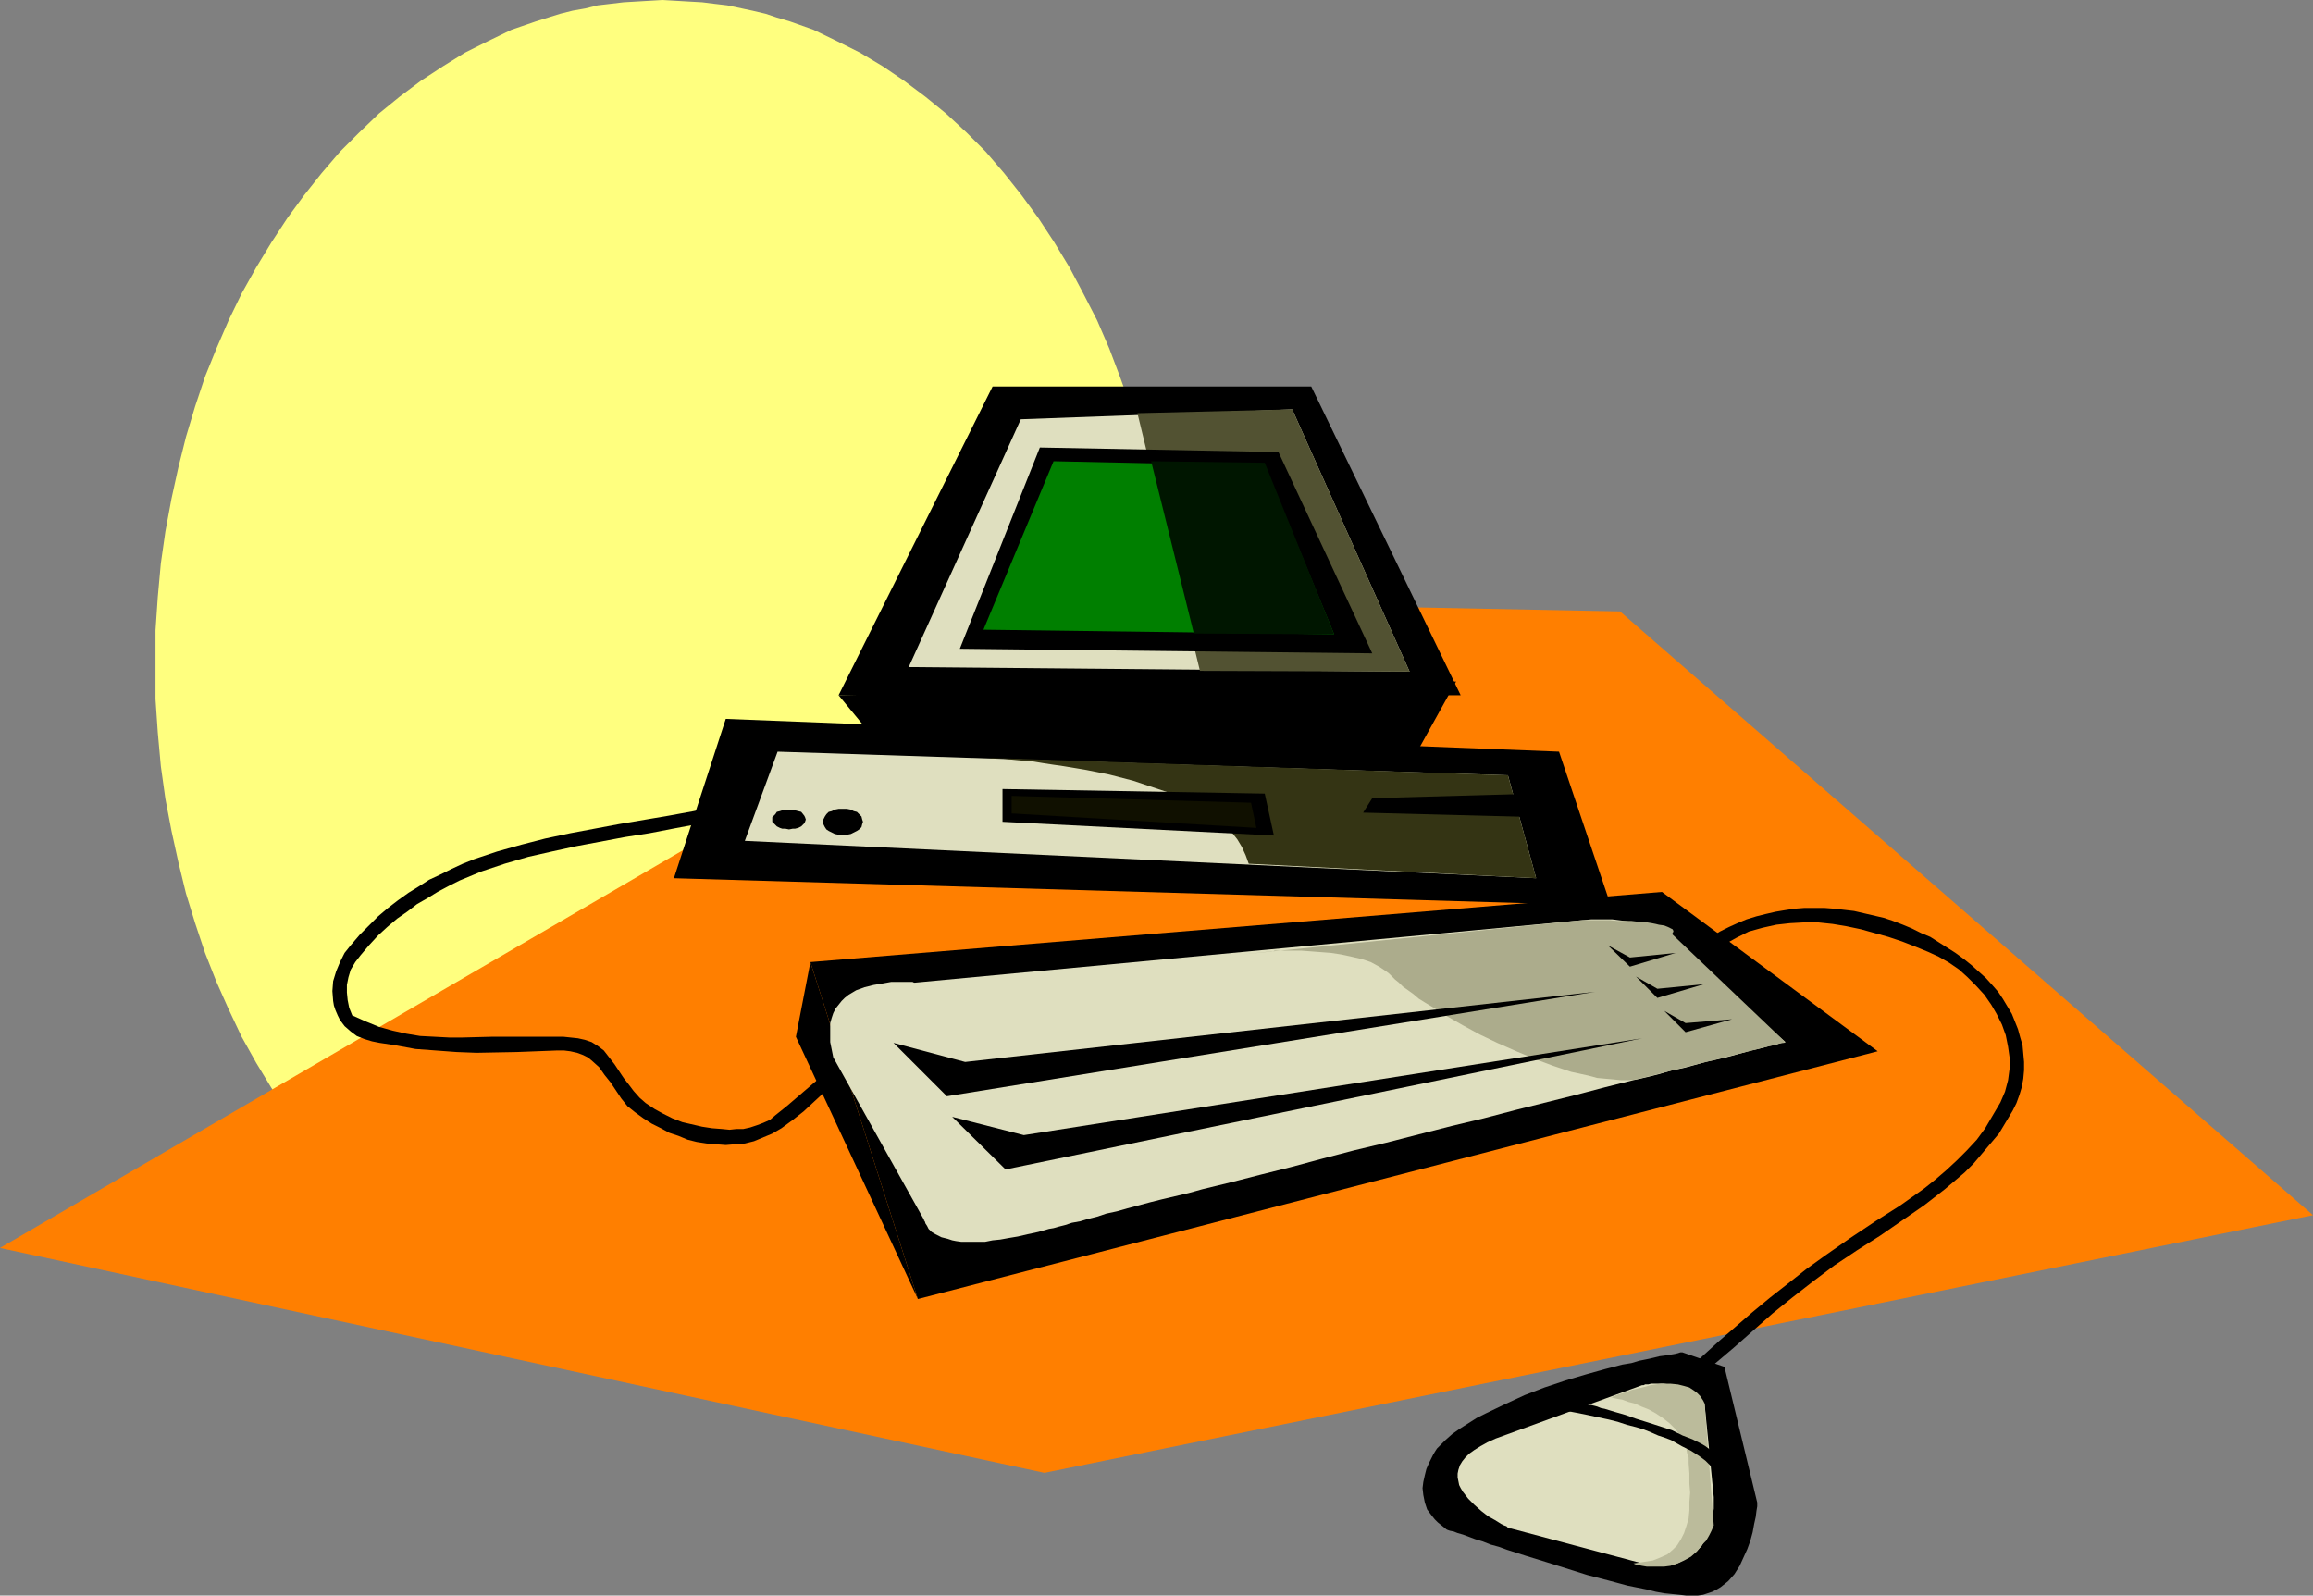 <?xml version="1.0" encoding="UTF-8" standalone="no"?>
<svg
   version="1.0"
   width="129.724mm"
   height="89.486mm"
   id="svg32"
   sodipodi:docname="Computer 18.wmf"
   xmlns:inkscape="http://www.inkscape.org/namespaces/inkscape"
   xmlns:sodipodi="http://sodipodi.sourceforge.net/DTD/sodipodi-0.dtd"
   xmlns="http://www.w3.org/2000/svg"
   xmlns:svg="http://www.w3.org/2000/svg">
  <rect width="100%" height="100%" fill="#808080" stroke="none"/>
  <sodipodi:namedview
     id="namedview32"
     pagecolor="#ffffff"
     bordercolor="#000000"
     borderopacity="0.25"
     inkscape:showpageshadow="2"
     inkscape:pageopacity="0.0"
     inkscape:pagecheckerboard="0"
     inkscape:deskcolor="#d1d1d1"
     inkscape:document-units="mm" />
  <defs
     id="defs1">
    <pattern
       id="WMFhbasepattern"
       patternUnits="userSpaceOnUse"
       width="6"
       height="6"
       x="0"
       y="0" />
  </defs>
  <path
     style="fill:#ffff7f;fill-opacity:1;fill-rule:evenodd;stroke:none"
     d="m 140.43,281.819 h 2.747 l 2.747,-0.162 2.909,-0.323 2.586,-0.162 2.747,-0.485 5.333,-0.97 2.747,-0.808 2.424,-0.646 2.747,-0.808 5.01,-1.939 5.01,-2.262 4.848,-2.424 4.848,-2.909 4.525,-3.07 4.525,-3.393 4.363,-3.717 4.363,-3.878 4.04,-4.201 3.878,-4.525 3.717,-4.525 3.555,-5.009 3.394,-5.009 3.232,-5.333 2.909,-5.494 2.909,-5.817 2.586,-5.817 2.262,-6.141 2.262,-6.302 1.778,-6.302 1.778,-6.625 1.454,-6.625 1.131,-6.787 0.97,-6.949 0.808,-7.11 0.323,-7.11 0.162,-7.272 -0.162,-7.272 -0.323,-7.11 -0.808,-7.11 -0.97,-6.787 -1.131,-6.949 -1.454,-6.625 -1.778,-6.464 -1.778,-6.464 -2.262,-6.302 -2.262,-5.979 -2.586,-5.979 -2.909,-5.656 -2.909,-5.494 -3.232,-5.333 -3.394,-5.171 -3.555,-4.848 -3.717,-4.686 -3.878,-4.525 -4.04,-4.04 -4.363,-4.04 -4.363,-3.555 -4.525,-3.393 -4.525,-3.07 -4.848,-2.909 -4.848,-2.424 -5.01,-2.424 -5.01,-1.778 -2.747,-0.808 -2.424,-0.808 -2.747,-0.646 -5.333,-1.131 -2.747,-0.323 -2.586,-0.323 -2.909,-0.162 -2.747,-0.162 L 140.43,0 l -2.747,0.162 -2.747,0.162 -2.747,0.162 -2.747,0.323 -2.747,0.323 -2.586,0.646 -2.747,0.485 -2.586,0.646 -2.586,0.808 -2.586,0.808 -5.171,1.778 -5.01,2.424 -4.848,2.424 -4.686,2.909 -4.686,3.07 -4.525,3.393 -4.363,3.555 -4.202,4.04 -4.04,4.04 -3.878,4.525 -3.717,4.686 -3.555,4.848 -3.394,5.171 -3.232,5.333 -3.07,5.494 -2.747,5.656 -2.586,5.979 -2.424,5.979 -2.101,6.302 -1.939,6.464 -1.616,6.464 -1.454,6.625 -1.293,6.949 -0.97,6.787 -0.646,7.11 -0.485,7.11 v 7.272 7.272 l 0.485,7.11 0.646,7.11 0.97,6.949 1.293,6.787 1.454,6.625 1.616,6.625 1.939,6.302 2.101,6.302 2.424,6.141 2.586,5.817 2.747,5.817 3.07,5.494 3.232,5.333 3.394,5.009 3.555,5.009 3.717,4.525 3.878,4.525 4.04,4.201 4.202,3.878 4.363,3.717 4.525,3.393 4.686,3.07 4.686,2.909 4.848,2.424 5.01,2.262 5.171,1.939 2.586,0.808 2.586,0.646 2.586,0.808 2.747,0.485 2.586,0.485 2.747,0.485 2.747,0.162 2.747,0.323 2.747,0.162 z"
     id="path1" />
  <path
     style="fill:#ff7f00;fill-opacity:1;fill-rule:evenodd;stroke:none"
     d="m 0,264.528 235.289,-137.031 108.11,2.101 146.894,127.982 -268.902,54.619 z"
     id="path2" />
  <path
     style="fill:#000000;fill-opacity:1;fill-rule:evenodd;stroke:none"
     d="m 153.843,152.382 -10.989,33.773 198.606,5.817 -10.989,-32.642 z"
     id="path3" />
  <path
     style="fill:#dfdfbf;fill-opacity:1;fill-rule:evenodd;stroke:none"
     d="m 164.832,159.331 -6.949,18.906 167.741,7.918 -5.979,-21.815 z"
     id="path4" />
  <path
     style="fill:#343414;fill-opacity:1;fill-rule:evenodd;stroke:none"
     d="m 209.11,160.624 h 0.485 l 0.808,0.162 h 0.97 1.131 l 1.293,0.162 1.616,0.162 1.778,0.162 1.939,0.162 1.939,0.323 2.101,0.323 2.262,0.323 4.848,0.808 4.848,0.97 5.01,1.293 4.848,1.616 2.424,0.808 2.424,0.97 2.101,0.97 2.101,1.131 1.939,1.131 1.939,1.293 1.616,1.454 1.454,1.454 1.293,1.616 0.97,1.616 0.808,1.778 0.646,1.778 60.923,3.07 -5.979,-21.815 z"
     id="path5" />
  <path
     style="fill:#000000;fill-opacity:1;fill-rule:evenodd;stroke:none"
     d="M 210.403,81.928 177.76,147.373 H 309.625 L 277.952,81.928 Z"
     id="path6" />
  <path
     style="fill:#dfdfbf;fill-opacity:1;fill-rule:evenodd;stroke:none"
     d="m 216.382,88.876 -23.755,52.518 106.171,0.97 -24.886,-55.588 z"
     id="path7" />
  <path
     style="fill:#525232;fill-opacity:1;fill-rule:evenodd;stroke:none"
     d="m 241.107,87.584 13.251,54.619 44.44,0.162 -24.886,-55.588 z"
     id="path8" />
  <path
     style="fill:#000000;fill-opacity:1;fill-rule:evenodd;stroke:none"
     d="m 177.76,147.373 9.858,11.958 111.181,2.909 9.858,-17.775 z"
     id="path9" />
  <path
     style="fill:#000000;fill-opacity:1;fill-rule:evenodd;stroke:none"
     d="m 171.781,203.931 180.507,-14.867 45.733,33.773 -203.454,52.518 z"
     id="path10" />
  <path
     style="fill:#000000;fill-opacity:1;fill-rule:evenodd;stroke:none"
     d="m 171.781,203.931 -3.07,15.836 25.856,55.588 z"
     id="path11" />
  <path
     style="fill:#000000;fill-opacity:1;fill-rule:evenodd;stroke:none"
     d="m 152.065,170.804 -5.01,1.131 -5.333,0.97 -10.504,1.778 -10.342,1.939 -5.333,1.131 -5.01,1.293 -5.171,1.454 -4.848,1.616 -2.424,0.97 -2.424,1.131 -2.262,1.131 -2.424,1.131 -2.262,1.454 -2.101,1.293 -2.262,1.616 -2.101,1.616 -2.101,1.778 -1.939,1.939 -1.939,1.939 -1.939,2.262 -1.293,1.616 -0.97,1.939 -0.808,1.939 -0.646,2.101 -0.162,2.101 0.162,2.101 0.162,0.97 0.323,0.97 0.485,1.131 0.485,0.97 0.485,0.646 0.485,0.646 1.293,1.131 1.293,0.97 1.616,0.646 1.616,0.485 1.616,0.323 3.232,0.485 4.363,0.808 4.363,0.323 4.363,0.323 4.202,0.162 8.565,-0.162 4.202,-0.162 4.202,-0.162 h 1.616 l 1.293,0.162 1.454,0.323 1.293,0.485 0.97,0.485 0.808,0.646 1.616,1.454 1.131,1.616 1.293,1.616 2.262,3.393 1.293,1.616 0.808,0.646 0.808,0.646 1.778,1.293 1.778,1.131 1.939,0.97 1.778,0.97 1.939,0.646 1.939,0.808 1.939,0.485 2.101,0.323 1.939,0.162 2.101,0.162 1.939,-0.162 2.101,-0.162 1.939,-0.485 1.939,-0.808 1.939,-0.808 1.939,-1.131 2.424,-1.778 2.262,-1.778 2.262,-2.101 2.101,-1.939 2.262,-1.778 2.262,-1.778 2.586,-1.454 1.293,-0.646 1.454,-0.485 0.485,-0.323 0.323,-0.485 0.162,-0.485 -0.162,-0.485 -0.323,-0.485 -0.485,-0.485 h -0.485 -0.485 l -1.454,0.485 -1.454,0.646 -2.424,1.454 -2.424,1.616 -2.262,1.778 -4.525,3.878 -2.262,1.939 -2.424,1.939 -1.131,0.97 -1.454,0.646 -1.293,0.485 -1.454,0.485 -1.454,0.323 h -1.454 l -1.454,0.162 -1.616,-0.162 -2.101,-0.162 -2.101,-0.323 -2.101,-0.485 -2.101,-0.485 -2.101,-0.808 -1.939,-0.97 -1.778,-0.97 -1.939,-1.293 -1.293,-1.131 -1.293,-1.454 -0.97,-1.293 -1.131,-1.454 -1.939,-2.909 -1.131,-1.454 -1.131,-1.454 -0.646,-0.485 -0.646,-0.485 -1.293,-0.808 -1.454,-0.485 -1.454,-0.323 -3.07,-0.323 h -3.07 -5.979 -6.141 l -6.141,0.162 h -2.909 l -3.07,-0.162 -3.07,-0.162 -2.909,-0.485 -2.909,-0.646 -2.909,-0.808 -2.747,-1.131 -2.909,-1.293 -0.646,-1.616 -0.323,-1.616 -0.162,-1.616 v -1.616 l 0.323,-1.616 0.485,-1.616 0.97,-1.616 1.131,-1.454 1.778,-2.101 1.939,-2.101 1.939,-1.778 2.101,-1.778 2.101,-1.454 2.101,-1.616 2.262,-1.293 2.101,-1.293 2.424,-1.293 2.262,-1.131 4.686,-1.939 4.848,-1.616 5.01,-1.454 5.01,-1.131 5.171,-1.131 10.342,-1.939 5.171,-0.808 5.01,-0.97 5.171,-0.97 5.01,-0.97 0.485,-0.323 0.485,-0.485 0.162,-0.485 v -0.646 l -0.323,-0.485 -0.485,-0.323 -0.485,-0.323 z"
     id="path12" />
  <path
     style="fill:#000000;fill-opacity:1;fill-rule:evenodd;stroke:none"
     d="m 356.651,286.666 h -0.162 -0.323 l -0.485,0.162 -0.646,0.162 -0.97,0.162 -0.97,0.162 -1.293,0.162 -1.293,0.323 -1.454,0.323 -1.616,0.323 -1.616,0.485 -1.939,0.323 -3.717,0.97 -4.04,1.131 -4.363,1.293 -4.363,1.454 -4.202,1.616 -4.202,1.939 -4.04,1.939 -1.939,0.97 -1.778,1.131 -1.778,1.131 -1.616,1.131 -1.454,1.293 -1.293,1.293 -0.162,0.162 -0.323,0.323 -0.323,0.485 -0.485,0.808 -0.485,0.97 -0.485,0.97 -0.485,1.131 -0.323,1.293 -0.323,1.454 -0.162,1.293 0.162,1.454 0.323,1.616 0.485,1.454 0.97,1.293 0.646,0.808 0.646,0.646 0.808,0.646 0.808,0.646 0.162,0.162 0.323,0.162 0.485,0.162 0.808,0.162 0.808,0.323 1.131,0.323 1.293,0.485 1.293,0.485 1.616,0.485 1.616,0.646 1.778,0.485 1.778,0.646 4.04,1.293 4.202,1.293 8.726,2.747 4.363,1.131 4.202,1.131 4.04,0.808 1.939,0.485 1.778,0.323 1.616,0.162 1.616,0.162 1.454,0.162 h 1.293 1.131 l 1.131,-0.162 0.97,-0.323 0.97,-0.323 0.97,-0.485 0.808,-0.485 1.616,-1.293 1.293,-1.454 1.131,-1.778 0.808,-1.778 0.808,-1.778 0.646,-1.778 0.485,-1.778 0.323,-1.778 0.323,-1.454 0.162,-1.293 0.162,-0.97 v -0.323 -0.323 -0.162 l -6.949,-28.764 z"
     id="path13" />
  <path
     style="fill:#000000;fill-opacity:1;fill-rule:evenodd;stroke:none"
     d="m 354.55,298.14 2.101,-2.747 1.131,-1.293 1.293,-1.131 4.202,-3.717 4.202,-3.555 8.242,-7.272 4.202,-3.393 4.363,-3.393 4.525,-3.393 4.848,-3.232 4.848,-3.07 4.686,-3.232 4.686,-3.232 4.363,-3.393 2.101,-1.778 2.101,-1.778 1.939,-1.939 1.778,-2.101 1.778,-2.101 1.778,-2.101 1.454,-2.424 1.454,-2.424 0.808,-1.616 0.646,-1.778 0.485,-1.616 0.323,-1.778 0.162,-1.778 v -1.778 l -0.162,-1.778 -0.162,-1.778 -0.485,-1.616 -0.485,-1.778 -0.646,-1.616 -0.646,-1.616 -0.97,-1.616 -0.97,-1.616 -0.97,-1.454 -1.131,-1.293 -1.454,-1.616 -3.07,-2.747 -1.616,-1.293 -1.778,-1.293 -1.778,-1.131 -1.778,-1.131 -1.778,-1.131 -1.939,-0.808 -1.939,-0.97 -1.939,-0.808 -2.101,-0.808 -1.939,-0.646 -2.101,-0.485 -2.101,-0.485 -2.101,-0.485 -4.202,-0.485 -2.101,-0.162 h -2.101 -2.101 l -2.101,0.162 -2.101,0.323 -1.939,0.323 -2.101,0.485 -1.939,0.485 -2.101,0.646 -1.939,0.808 -1.778,0.808 -1.939,0.97 -1.778,1.131 -1.778,1.131 -2.909,2.424 2.262,0.323 -1.616,-1.939 -1.131,-0.646 -0.97,-0.646 -2.262,-1.293 -0.485,-0.323 h -0.646 l -0.485,0.162 -0.485,0.485 -0.162,0.485 v 0.485 l 0.162,0.646 0.323,0.485 2.586,1.616 2.747,2.262 v 0 l 0.485,0.323 0.646,0.162 h 0.485 l 0.485,-0.323 2.747,-2.262 1.293,-0.97 1.293,-0.808 1.293,-0.808 1.454,-0.808 2.586,-1.293 2.909,-0.808 2.909,-0.646 2.909,-0.323 2.909,-0.162 h 3.07 l 3.07,0.323 2.909,0.485 3.07,0.646 2.909,0.808 2.909,0.808 2.909,0.97 2.909,1.131 2.747,1.131 2.101,0.97 2.262,1.293 2.101,1.454 1.778,1.616 1.778,1.778 1.778,1.939 1.454,2.101 1.131,1.939 1.131,2.262 0.808,2.262 0.485,2.424 0.323,2.262 v 2.424 l -0.323,2.424 -0.646,2.424 -0.485,1.131 -0.485,1.131 -1.616,2.747 -1.616,2.747 -1.778,2.424 -2.101,2.262 -2.101,2.101 -2.262,2.101 -2.262,1.939 -2.424,1.939 -5.01,3.555 -5.333,3.393 -5.333,3.555 -5.333,3.717 -4.04,2.909 -3.878,3.07 -3.717,2.909 -3.717,3.07 -7.272,6.302 -7.11,6.464 -2.747,2.585 -1.131,1.454 -1.131,1.454 -0.162,0.485 -0.162,0.646 0.323,0.485 0.323,0.485 0.485,0.162 0.646,0.162 0.485,-0.162 z"
     id="path14" />
  <path
     style="fill:#000000;fill-opacity:1;fill-rule:evenodd;stroke:none"
     d="m 220.422,94.855 -16.968,42.661 87.425,0.97 -19.877,-42.661 z"
     id="path15" />
  <path
     style="fill:#007f00;fill-opacity:1;fill-rule:evenodd;stroke:none"
     d="m 223.331,97.764 -14.867,35.712 74.336,0.97 -14.706,-35.712 z"
     id="path16" />
  <path
     style="fill:#000000;fill-opacity:1;fill-rule:evenodd;stroke:none"
     d="m 290.88,169.188 34.744,-0.97 0.97,5.009 -37.653,-0.97 z"
     id="path17" />
  <path
     style="fill:#000000;fill-opacity:1;fill-rule:evenodd;stroke:none"
     d="m 212.504,167.249 v 6.949 l 57.53,2.909 -1.939,-8.888 z"
     id="path18" />
  <path
     style="fill:#101000;fill-opacity:1;fill-rule:evenodd;stroke:none"
     d="m 214.443,168.703 v 3.717 l 51.874,3.07 -1.131,-5.333 z"
     id="path19" />
  <path
     style="fill:#000000;fill-opacity:1;fill-rule:evenodd;stroke:none"
     d="m 167.256,175.813 0.808,-0.162 h 0.485 l 0.646,-0.162 0.646,-0.323 0.323,-0.323 0.323,-0.323 0.162,-0.323 0.162,-0.485 -0.162,-0.485 -0.162,-0.323 -0.646,-0.808 -0.646,-0.162 -0.646,-0.162 -0.485,-0.162 h -0.808 -0.808 l -0.646,0.162 -0.485,0.162 -0.646,0.162 -0.323,0.485 -0.323,0.323 -0.323,0.323 v 0.485 0.485 l 0.323,0.323 0.323,0.323 0.323,0.323 0.646,0.323 0.485,0.162 h 0.646 z"
     id="path20" />
  <path
     style="fill:#000000;fill-opacity:1;fill-rule:evenodd;stroke:none"
     d="m 178.729,176.945 h 0.808 l 0.808,-0.162 0.646,-0.323 0.646,-0.323 0.485,-0.323 0.485,-0.485 0.162,-0.646 0.162,-0.485 -0.162,-0.485 -0.162,-0.646 -0.485,-0.485 -0.485,-0.485 -0.646,-0.162 -0.646,-0.323 -0.808,-0.162 h -0.808 -0.97 l -0.808,0.162 -0.646,0.323 -0.646,0.162 -0.485,0.485 -0.323,0.485 -0.323,0.646 v 0.485 0.485 l 0.323,0.646 0.323,0.485 0.485,0.323 0.646,0.323 0.646,0.323 0.808,0.162 z"
     id="path21" />
  <path
     style="fill:#001600;fill-opacity:1;fill-rule:evenodd;stroke:none"
     d="m 244.016,97.764 9.05,36.52 29.734,0.162 -14.706,-36.358 z"
     id="path22" />
  <path
     style="fill:#dfdfbf;fill-opacity:1;fill-rule:evenodd;stroke:none"
     d="m 193.92,208.294 h -0.162 l -0.323,-0.162 h -0.485 -0.97 -1.454 -1.616 l -1.778,0.323 -1.939,0.323 -1.939,0.485 -1.778,0.646 -1.616,0.97 -0.808,0.646 -0.646,0.646 -0.646,0.808 -0.646,0.808 -0.485,0.97 -0.323,0.97 -0.323,1.131 v 1.293 1.293 1.454 l 0.323,1.616 0.323,1.616 19.23,34.419 v 0.162 l 0.162,0.162 0.162,0.485 0.323,0.485 0.323,0.646 0.646,0.646 0.808,0.485 1.293,0.646 1.293,0.323 0.97,0.323 0.808,0.162 1.131,0.162 h 1.131 2.424 1.454 l 1.616,-0.323 1.616,-0.162 1.778,-0.323 1.939,-0.323 2.101,-0.485 2.262,-0.485 2.262,-0.646 0.97,-0.162 1.131,-0.323 1.293,-0.323 1.454,-0.485 1.778,-0.323 1.616,-0.485 1.939,-0.485 1.939,-0.646 2.262,-0.485 2.262,-0.646 2.424,-0.646 2.424,-0.646 2.586,-0.646 2.747,-0.646 2.747,-0.646 2.909,-0.808 5.979,-1.454 6.302,-1.616 6.464,-1.616 6.626,-1.778 6.787,-1.778 6.787,-1.616 13.898,-3.555 6.787,-1.616 6.787,-1.778 6.464,-1.616 6.464,-1.616 6.141,-1.616 5.818,-1.454 2.909,-0.646 2.586,-0.646 2.747,-0.808 2.424,-0.485 2.424,-0.646 2.262,-0.646 2.262,-0.485 2.101,-0.485 1.778,-0.485 1.778,-0.485 1.778,-0.485 1.454,-0.323 1.293,-0.323 1.131,-0.323 1.131,-0.162 0.808,-0.323 0.646,-0.162 h 0.485 l 0.323,-0.162 v 0 L 356.651,201.668 v -0.162 l -0.162,-0.162 -0.162,-0.485 -0.323,-0.485 -0.485,-0.485 -0.646,-0.646 -0.808,-0.646 -0.97,-0.808 -1.293,-0.646 -1.454,-0.646 -1.778,-0.485 -1.939,-0.485 -2.262,-0.323 -2.586,-0.323 h -4.525 l -1.778,0.162 z"
     id="path23" />
  <path
     style="fill:#acac8c;fill-opacity:1;fill-rule:evenodd;stroke:none"
     d="m 269.387,201.668 h 0.485 l 0.323,-0.162 h 0.97 1.293 1.616 1.778 l 2.101,0.162 2.101,0.162 2.101,0.162 2.101,0.323 2.262,0.485 2.101,0.485 1.939,0.646 1.778,0.97 1.454,0.97 0.646,0.485 0.646,0.646 0.646,0.646 0.808,0.646 0.808,0.808 1.131,0.808 1.131,0.808 1.131,0.97 1.293,0.808 1.616,0.97 3.07,1.939 3.394,1.939 3.555,1.939 3.717,1.778 4.04,1.778 3.878,1.616 3.878,1.454 3.878,1.293 3.717,0.808 1.778,0.485 1.778,0.162 1.778,0.162 1.616,0.162 h 1.454 l 1.616,-0.162 31.674,-7.918 -24.078,-22.946 0.162,-0.162 0.162,-0.323 v -0.162 l -0.162,-0.323 -0.323,-0.162 -0.646,-0.323 -0.808,-0.323 -1.131,-0.162 -0.646,-0.162 -0.808,-0.162 -0.97,-0.162 h -0.97 l -1.131,-0.162 -1.293,-0.162 h -1.293 -1.616 l -1.616,-0.162 h -1.778 -1.939 -2.101 l -72.074,7.272 z"
     id="path24" />
  <path
     style="fill:#000000;fill-opacity:1;fill-rule:evenodd;stroke:none"
     d="m 201.838,236.734 11.312,11.15 134.936,-27.794 -131.057,20.522 z"
     id="path25" />
  <path
     style="fill:#000000;fill-opacity:1;fill-rule:evenodd;stroke:none"
     d="m 189.395,221.06 11.312,11.312 137.36,-22.138 -133.481,14.867 z"
     id="path26" />
  <path
     style="fill:#000000;fill-opacity:1;fill-rule:evenodd;stroke:none"
     d="m 340.814,200.376 4.686,4.525 9.696,-2.909 -9.696,0.97 z"
     id="path27" />
  <path
     style="fill:#000000;fill-opacity:1;fill-rule:evenodd;stroke:none"
     d="m 346.793,207.001 4.525,4.525 9.858,-2.909 -9.858,0.97 z"
     id="path28" />
  <path
     style="fill:#000000;fill-opacity:1;fill-rule:evenodd;stroke:none"
     d="m 352.772,214.273 4.525,4.525 9.858,-2.747 -9.858,0.808 z"
     id="path29" />
  <path
     style="fill:#dfdfbf;fill-opacity:1;fill-rule:evenodd;stroke:none"
     d="m 320.291,323.994 h -0.162 -0.162 l -0.323,-0.162 -0.323,-0.323 -0.485,-0.162 -0.646,-0.323 -1.293,-0.808 -1.454,-0.808 -1.454,-1.131 -1.454,-1.293 -1.293,-1.293 -1.131,-1.454 -0.485,-0.808 -0.323,-0.646 -0.162,-0.808 -0.162,-0.808 v -0.808 l 0.162,-0.808 0.323,-0.97 0.485,-0.808 0.646,-0.808 0.808,-0.808 1.131,-0.808 1.293,-0.808 1.454,-0.808 1.778,-0.808 31.027,-11.312 v 0 h 0.323 l 0.323,-0.162 h 0.646 l 0.646,-0.162 h 0.808 0.97 0.808 l 1.131,0.162 0.97,0.323 1.131,0.323 1.131,0.323 1.131,0.646 1.131,0.646 0.97,0.808 1.131,1.131 1.939,19.714 v 2.424 l -0.162,1.131 -0.162,1.293 -0.323,1.293 -0.485,1.454 -0.646,1.293 -0.808,1.454 -1.131,1.131 -1.293,1.131 -1.616,0.808 -0.808,0.485 -0.97,0.323 -1.131,0.162 -1.131,0.162 h -1.293 -1.293 z"
     id="path30" />
  <path
     style="fill:#bbbb9b;fill-opacity:1;fill-rule:evenodd;stroke:none"
     d="m 341.46,296.2 h 0.162 l 0.485,0.162 0.808,0.162 0.97,0.162 1.293,0.485 1.293,0.323 1.454,0.646 1.616,0.646 1.454,0.808 1.454,0.97 1.454,1.131 1.293,1.293 0.97,1.454 0.97,1.778 0.323,0.808 0.162,0.97 0.323,0.97 v 1.131 l 0.162,2.262 v 2.101 l 0.162,1.939 -0.162,1.939 v 1.778 l -0.162,1.778 -0.485,1.616 -0.485,1.454 -0.646,1.293 -0.808,1.293 -0.97,0.97 -1.131,0.97 -1.454,0.646 -1.616,0.646 -2.101,0.323 -2.101,0.323 h 0.162 l 0.323,0.162 0.646,0.162 0.808,0.162 0.97,0.162 h 1.131 1.131 1.454 l 1.293,-0.162 1.454,-0.485 1.454,-0.646 1.454,-0.808 1.293,-1.131 1.293,-1.616 0.646,-0.646 0.646,-1.131 0.485,-0.97 0.485,-1.131 -1.939,-25.693 v -0.162 l -0.162,-0.323 -0.162,-0.323 -0.323,-0.485 -0.323,-0.485 -0.646,-0.646 -0.646,-0.485 -0.97,-0.646 -1.131,-0.323 -1.293,-0.323 -1.616,-0.162 h -0.97 -0.97 l -1.131,0.162 -1.131,0.162 -1.131,0.323 -1.293,0.323 -1.454,0.323 -1.293,0.485 -1.616,0.485 z"
     id="path31" />
  <path
     style="fill:#000000;fill-opacity:1;fill-rule:evenodd;stroke:none"
     d="m 336.128,297.655 h 0.162 0.162 l 0.323,0.162 h 0.485 l 0.646,0.162 0.646,0.162 0.808,0.323 0.808,0.162 2.101,0.646 2.262,0.646 2.262,0.808 2.586,0.808 5.01,1.616 2.262,1.131 2.101,0.808 1.939,0.97 0.808,0.485 0.646,0.485 0.646,0.485 0.485,0.485 0.485,0.485 0.162,0.323 0.646,4.04 v -0.162 l -0.323,-0.323 -0.323,-0.485 -0.646,-0.646 -0.808,-0.646 -0.97,-0.97 -1.293,-0.97 -1.778,-1.131 -1.939,-0.97 -1.131,-0.646 -1.131,-0.646 -1.293,-0.485 -1.454,-0.485 -1.454,-0.646 -1.616,-0.646 -1.616,-0.485 -1.939,-0.485 -1.939,-0.646 -1.939,-0.485 -2.262,-0.485 -2.262,-0.485 -2.424,-0.485 -2.586,-0.485 z"
     id="path32" />
</svg>
